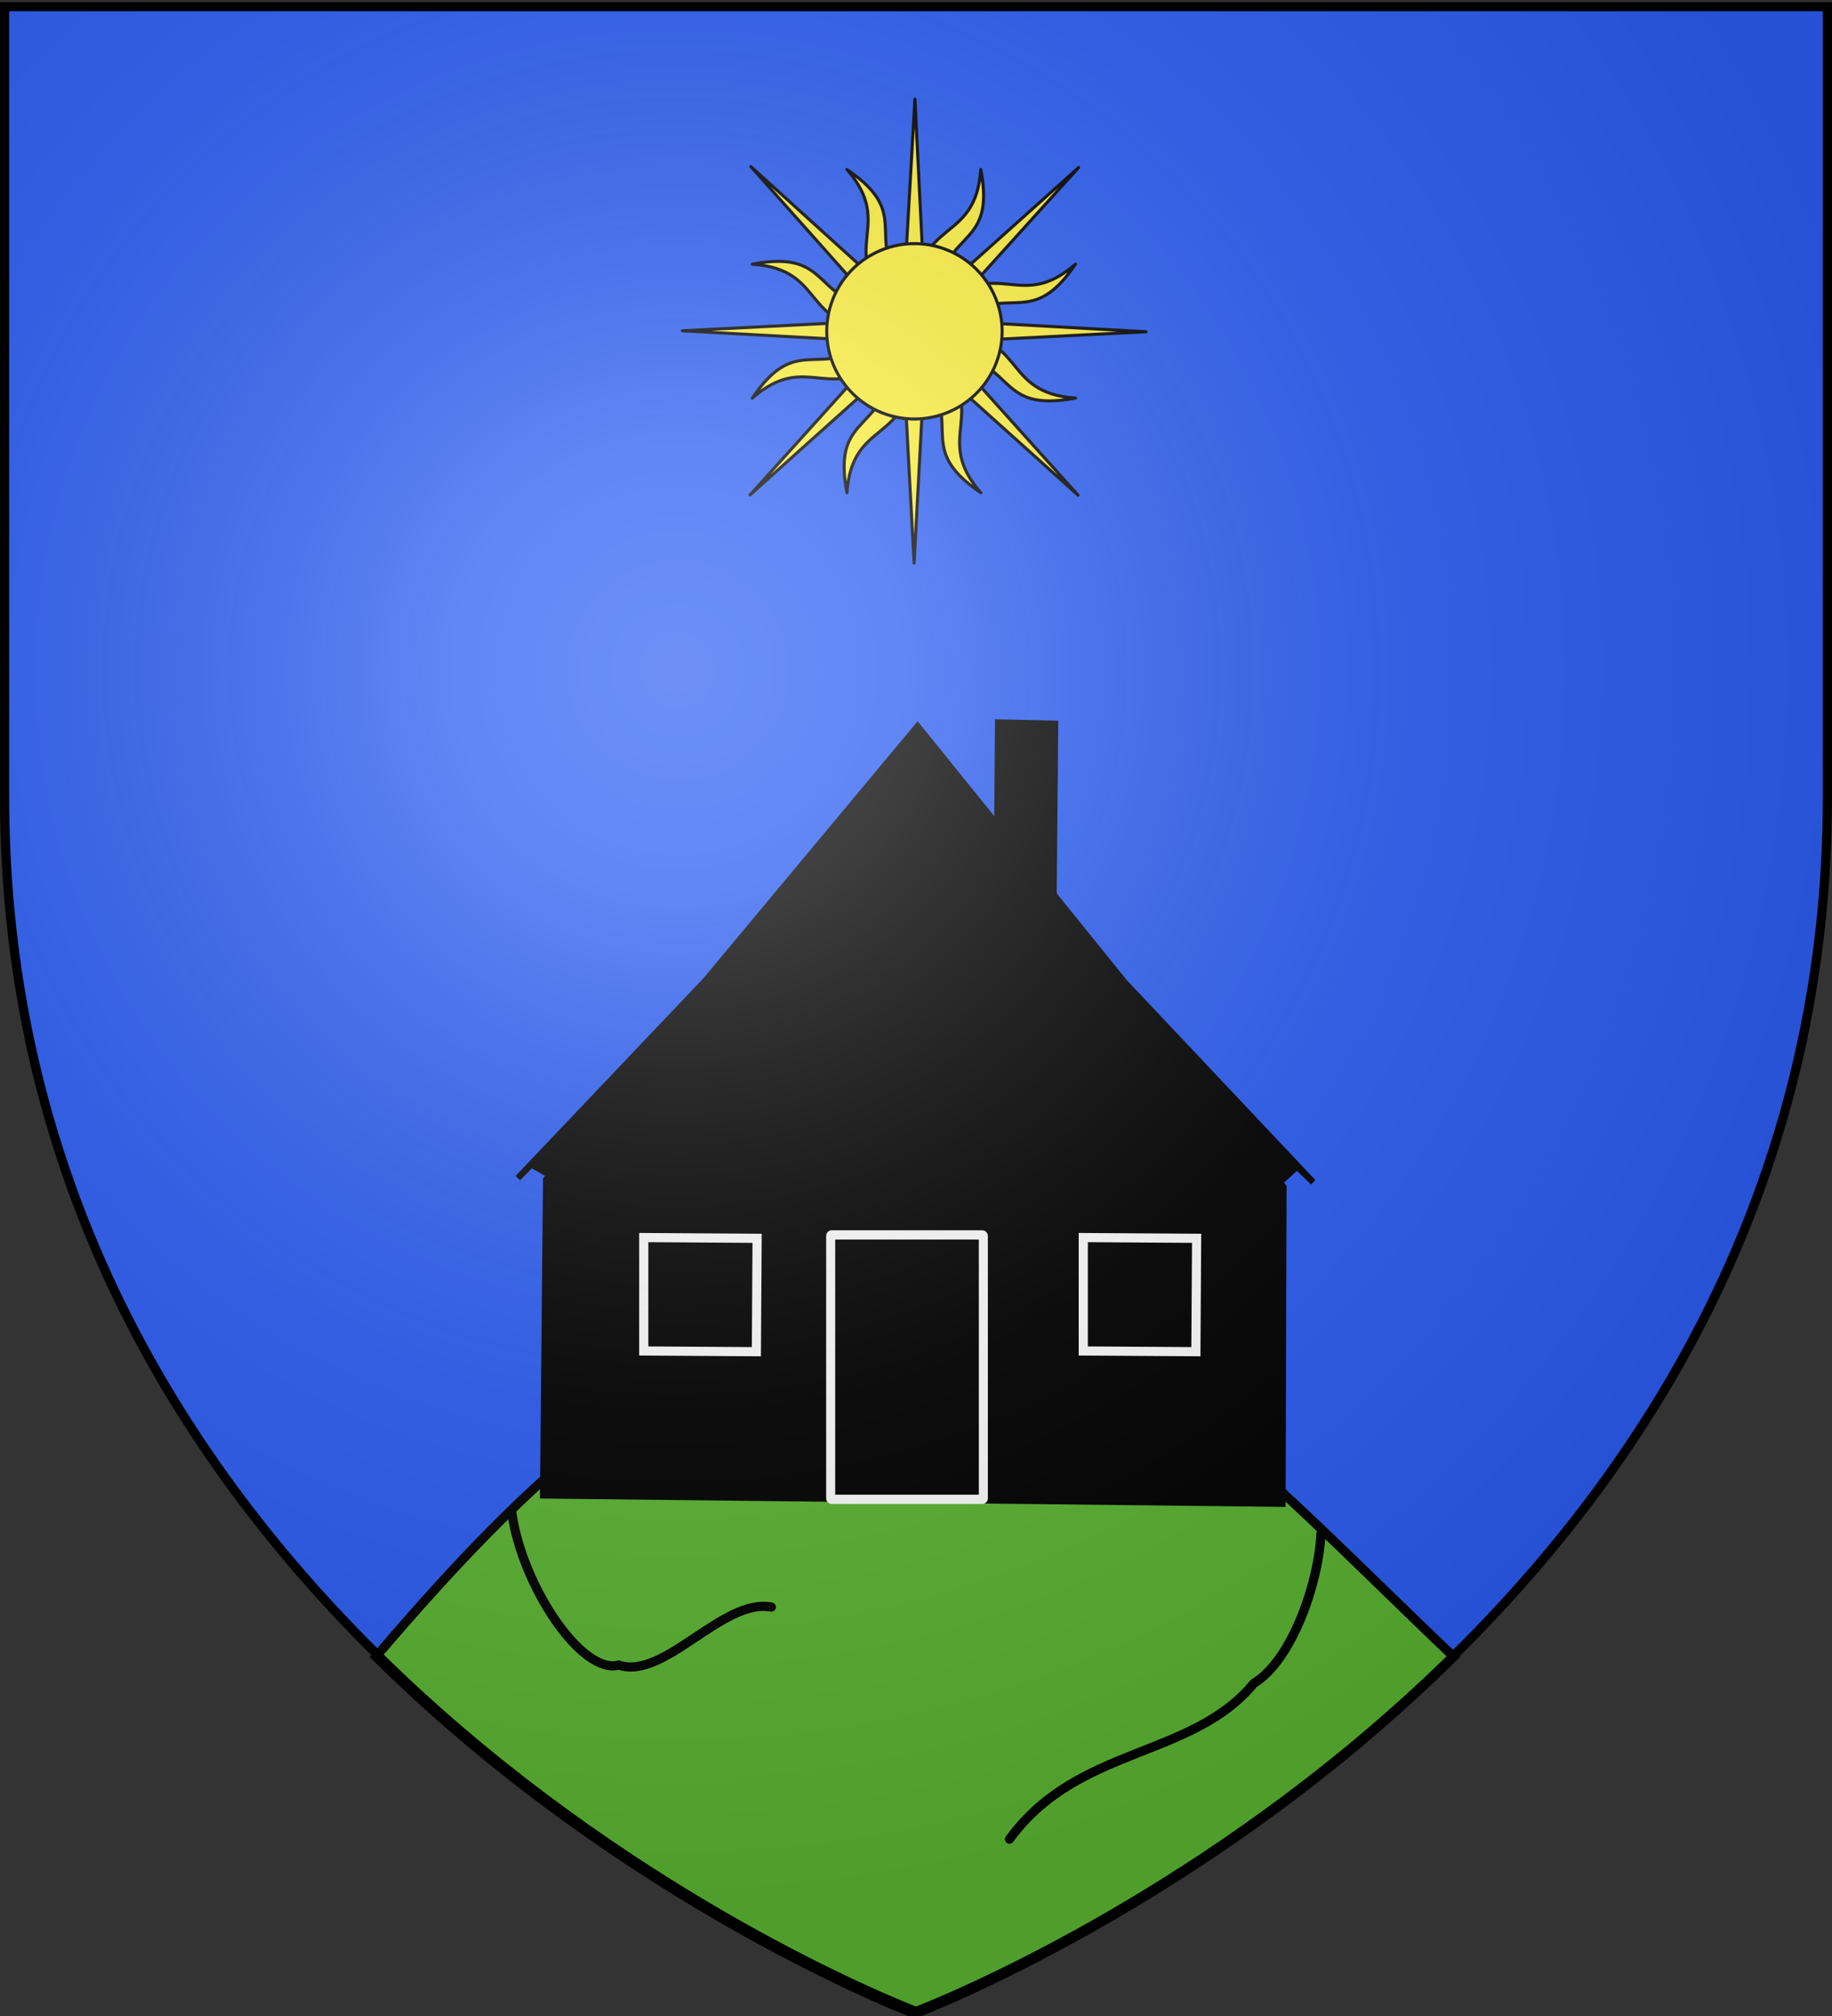 <svg xmlns="http://www.w3.org/2000/svg" xmlns:xlink="http://www.w3.org/1999/xlink" width="600" height="660" version="1.0"><rect width="100%" height="100%" fill="#333333" stroke="none"/><desc>Flag of Canton of Valais (Wallis)</desc><defs><g id="c"><path id="b" d="M0 0v1h.5z" transform="rotate(18 3.157 -.5)"/><use xlink:href="#b" width="810" height="540" transform="scale(-1 1)"/></g><g id="d"><use xlink:href="#c" width="810" height="540" transform="rotate(72)"/><use xlink:href="#c" width="810" height="540" transform="rotate(144)"/></g><radialGradient xlink:href="#a" id="f" cx="221.445" cy="226.331" r="300" fx="221.445" fy="226.331" gradientTransform="matrix(1.353 0 0 1.349 -77.63 -85.747)" gradientUnits="userSpaceOnUse"/><linearGradient id="a"><stop offset="0" style="stop-color:white;stop-opacity:.314"/><stop offset=".19" style="stop-color:white;stop-opacity:.251"/><stop offset=".6" style="stop-color:#6b6b6b;stop-opacity:.125"/><stop offset="1" style="stop-color:black;stop-opacity:.125"/></linearGradient></defs><g style="display:inline"><path d="M300 658.5s298.5-112.32 298.5-397.772V2.176H1.5v258.552C1.5 546.18 300 658.5 300 658.5" style="fill:#2b5df2;fill-opacity:1;fill-rule:evenodd;stroke:none"/></g><g style="stroke-width:3;stroke-miterlimit:4;stroke-dasharray:none"><path d="M300 428.281c-68.42 0-121.22 48.042-176.5 113C206.001 622.771 300 658.156 300 658.156s93.999-35.385 176.5-116.875c-67.28-63.958-108.08-113-176.5-113z" style="fill:#5ab532;stroke:#000;stroke-width:3;stroke-linecap:butt;stroke-linejoin:miter;stroke-miterlimit:4;stroke-opacity:1;stroke-dasharray:none" transform="translate(-.38 1.12)"/><path d="M188 464c3.265 23.861 22.847 53.25 35 50 15 5 34-22 50-19" style="fill:none;stroke:#000;stroke-width:3;stroke-linecap:round;stroke-linejoin:miter;stroke-miterlimit:4;stroke-opacity:1;stroke-dasharray:none" transform="translate(-20.38 31.12)"/><path d="M405 453c-.667 15.667-9.333 41.333-22 49-20.333 24.667-57.667 20.333-80 51" style="fill:none;stroke:#000;stroke-width:3;stroke-linecap:round;stroke-linejoin:miter;stroke-miterlimit:4;stroke-opacity:1;stroke-dasharray:none" transform="translate(27.62 49.12)"/></g><g style="fill:#000;display:inline" transform="translate(122.055 154.756)"><g style="fill:#000;display:inline"><g style="fill:#000"><path d="m431.32 300.24 91.114-95.864L625.27 81.036l100.244 124.05 91.685 97.174-7.829-7.576-8.333 7.576-78.558-95.478-198.539-.992-75.952 93.692-10.101-5.809z" style="fill:#000;fill-rule:evenodd;stroke:#000;stroke-width:3;stroke-linecap:butt;stroke-linejoin:miter;stroke-miterlimit:4;stroke-opacity:1;stroke-dasharray:none" transform="translate(-243.593 28.26)scale(.675)"/><path d="m664.326 79.26 27.68.618-.742 82.577-27.341-33.445z" style="fill:#000;fill-rule:evenodd;stroke:#000;stroke-width:3;stroke-linecap:butt;stroke-linejoin:miter;stroke-miterlimit:4;stroke-opacity:1;stroke-dasharray:none" transform="translate(-243.593 28.26)scale(.675)"/><g style="fill:#000"><path d="m-381.48 570.637 1.48-153.242 80-95.033 197.975.19 79.802 98.465-.471 153.66z" style="fill:#000;fill-rule:evenodd;stroke:#000;stroke-width:3;stroke-linecap:butt;stroke-linejoin:miter;stroke-miterlimit:4;stroke-opacity:1;stroke-dasharray:none" transform="translate(313.304 -50.35)scale(.675)"/></g><g style="fill:#000" transform="translate(-243.593 28.26)scale(.675)"><path id="e" d="m596.071 219.505 55 .357-.357 55-54.643-.357z" style="fill:#000;fill-rule:evenodd;stroke:#fff;stroke-width:4.443;stroke-linecap:butt;stroke-linejoin:miter;stroke-miterlimit:4;stroke-opacity:1;stroke-dasharray:none" transform="translate(-103.664 109.587)"/><use xlink:href="#e" width="600" height="660" style="fill:#000" transform="translate(213.251)"/></g></g></g><rect width="50" height="84.44" x="150" y="325.56" ry=".303" style="fill:#000;fill-rule:evenodd;stroke:#fff;stroke-width:2.963;stroke-linecap:butt;stroke-linejoin:miter;stroke-miterlimit:4;stroke-opacity:1;stroke-dasharray:none" transform="matrix(1 0 0 1.025 0 -84.161)"/></g><g style="stroke-width:2.584;stroke-miterlimit:4;stroke-dasharray:none"><g style="stroke-width:3.265;stroke-miterlimit:4;stroke-dasharray:none;display:inline"><path d="M300.783 121.88 288.17 341.6 125.133 193.997 271.64 358.444 51.88 369.687l219.994 12.065L124.35 545.219l163.742-146.701 11.79 219.602 11.752-219.602 163.703 147.015L328.283 381.83l219.837-11.125-219.955-12.183 147.76-163.467L311.712 342.03z" style="fill:#fcef3c;fill-opacity:1;fill-rule:evenodd;stroke:#000;stroke-width:3.265;stroke-linecap:butt;stroke-linejoin:round;stroke-miterlimit:4;stroke-opacity:1;stroke-dasharray:none;display:inline" transform="matrix(.306 0 0 .306 207.613 -4.827)"/><path d="M227.934 197.054c53.587 61.406-13.364 83.629 50.309 151.262l-.082-.034c-92.017-4.34-60.948-67.246-151.555-49.86 81.321 5.529 49.689 68.585 142.572 71.372l-.115.048c-68.135 61.997-90.64-4.45-142.415 71.912 61.406-53.588 83.628 13.364 151.261-50.309l-.033.082c-4.341 92.017-67.247 60.947-49.86 151.554 5.528-81.32 68.584-49.688 71.372-142.572l.06.145c61.997 68.135-4.463 90.61 71.9 142.386-53.588-61.406 13.364-83.629-50.31-151.262l.123.05c92.017 4.341 60.907 67.23 151.514 49.844-81.321-5.529-49.689-68.585-142.572-71.373l.144-.06c68.136-61.996 90.611 4.463 142.387-71.899-61.406 53.587-83.629-13.364-151.262 50.309l.05-.123c4.341-92.017 67.23-60.907 49.844-151.514-5.53 81.322-68.585 49.69-71.373 142.573l-.048-.116c-61.996-68.135 4.451-90.64-71.911-142.415z" style="fill:#fcef3c;fill-opacity:1;fill-rule:evenodd;stroke:#000;stroke-width:3.265;stroke-linecap:butt;stroke-linejoin:round;stroke-miterlimit:4;stroke-opacity:1;stroke-dasharray:none;display:inline" transform="matrix(.306 0 0 .306 207.613 -4.827)"/><path d="M484.688 402.832a194.004 188.848 0 1 1-388.008 0 194.004 188.848 0 1 1 388.008 0z" style="fill:#fcef3c;fill-opacity:1;fill-rule:evenodd;stroke:#000;stroke-width:6.665;stroke-linecap:butt;stroke-linejoin:miter;stroke-miterlimit:4;stroke-opacity:1;stroke-dasharray:none;display:inline" transform="matrix(.148 0 0 .152 256.467 47.236)"/></g></g><path d="M300 658.5s298.5-112.32 298.5-397.772V2.176H1.5v258.552C1.5 546.18 300 658.5 300 658.5" style="opacity:1;fill:url(#f);fill-opacity:1;fill-rule:evenodd;stroke:none;stroke-width:1px;stroke-linecap:butt;stroke-linejoin:miter;stroke-opacity:1"/><path d="M300 658.5S1.5 546.18 1.5 260.728V2.176h597v258.552C598.5 546.18 300 658.5 300 658.5z" style="opacity:1;fill:none;fill-opacity:1;fill-rule:evenodd;stroke:#000;stroke-width:3;stroke-linecap:butt;stroke-linejoin:miter;stroke-miterlimit:4;stroke-dasharray:none;stroke-opacity:1"/></svg>